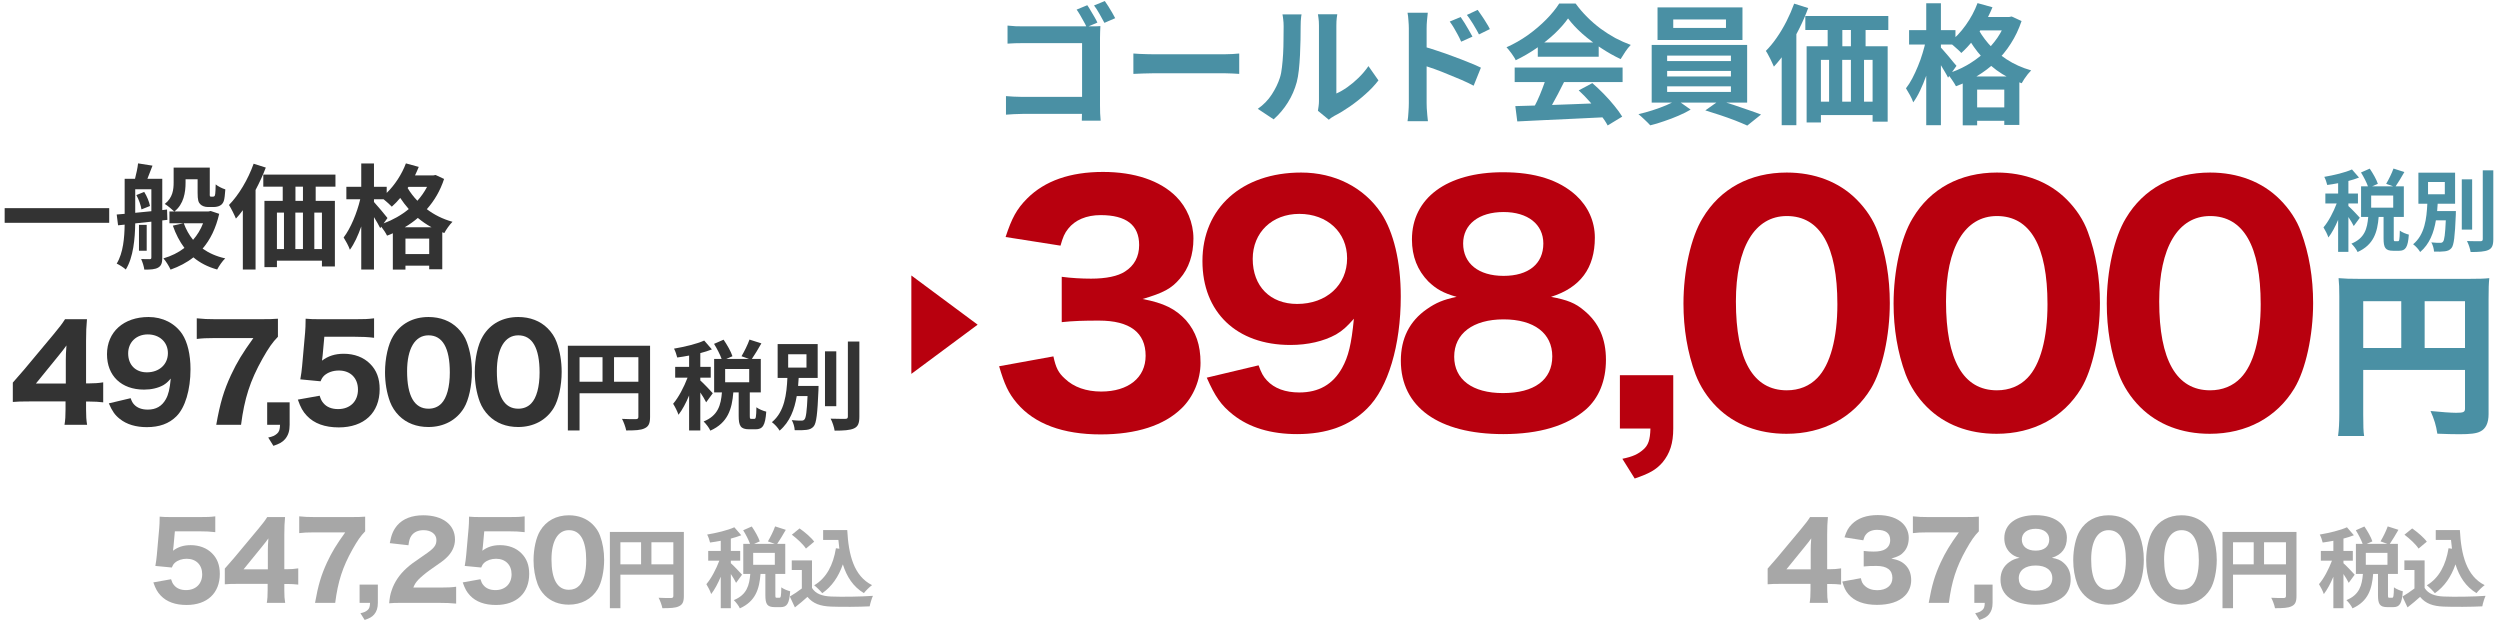 <svg width="308" height="77" viewBox="0 0 308 77" fill="none" xmlns="http://www.w3.org/2000/svg">
<path d="M243.456 2.096H247.68V3.744H243.456V2.096ZM241.808 9.424H248.784V15.392H246.928V11.04H243.584V15.44H241.808V9.424ZM242.512 13.232H247.952V14.88H242.512V13.232ZM243.632 0.384L245.472 0.896C245.173 1.621 244.821 2.331 244.416 3.024C244.011 3.717 243.568 4.363 243.088 4.96C242.619 5.557 242.133 6.08 241.632 6.528C241.536 6.411 241.397 6.272 241.216 6.112C241.035 5.941 240.848 5.776 240.656 5.616C240.475 5.456 240.309 5.328 240.16 5.232C240.896 4.667 241.568 3.957 242.176 3.104C242.795 2.24 243.28 1.333 243.632 0.384ZM247.184 2.096H247.52L247.84 2.032L249.056 2.592C248.715 3.605 248.272 4.533 247.728 5.376C247.195 6.219 246.576 6.971 245.872 7.632C245.168 8.293 244.4 8.875 243.568 9.376C242.747 9.877 241.883 10.293 240.976 10.624C240.859 10.4 240.693 10.133 240.48 9.824C240.277 9.515 240.08 9.264 239.888 9.072C240.72 8.827 241.515 8.491 242.272 8.064C243.04 7.627 243.744 7.125 244.384 6.56C245.035 5.984 245.6 5.349 246.08 4.656C246.56 3.952 246.928 3.205 247.184 2.416V2.096ZM243.536 3.216C243.867 3.92 244.341 4.635 244.96 5.36C245.579 6.075 246.331 6.725 247.216 7.312C248.112 7.899 249.12 8.352 250.24 8.672C250.123 8.789 249.984 8.944 249.824 9.136C249.675 9.328 249.531 9.525 249.392 9.728C249.264 9.931 249.157 10.107 249.072 10.256C247.92 9.851 246.885 9.312 245.968 8.64C245.061 7.957 244.283 7.205 243.632 6.384C242.992 5.563 242.48 4.752 242.096 3.952L243.536 3.216ZM235.2 3.712H240.912V5.488H235.2V3.712ZM237.312 0.4H239.12V15.424H237.312V0.4ZM237.28 4.944L238.384 5.312C238.256 5.952 238.101 6.619 237.92 7.312C237.749 7.995 237.547 8.667 237.312 9.328C237.077 9.979 236.827 10.587 236.56 11.152C236.293 11.717 236.011 12.203 235.712 12.608C235.627 12.352 235.493 12.059 235.312 11.728C235.131 11.397 234.965 11.115 234.816 10.88C235.093 10.528 235.355 10.117 235.6 9.648C235.845 9.179 236.075 8.683 236.288 8.16C236.512 7.627 236.704 7.088 236.864 6.544C237.035 5.989 237.173 5.456 237.28 4.944ZM239.056 5.808C239.152 5.893 239.291 6.043 239.472 6.256C239.664 6.469 239.867 6.704 240.08 6.96C240.293 7.216 240.485 7.451 240.656 7.664C240.837 7.877 240.965 8.027 241.04 8.112L240 9.568C239.904 9.365 239.776 9.131 239.616 8.864C239.467 8.597 239.301 8.32 239.12 8.032C238.949 7.744 238.779 7.472 238.608 7.216C238.448 6.96 238.309 6.752 238.192 6.592L239.056 5.808Z" fill="#4A90A4"/>
<path d="M222.416 1.968H232.64V3.696H222.416V1.968ZM222.576 5.696H232.56V14.992H230.704V7.376H224.336V15.088H222.576V5.696ZM225.168 2.192H226.976V6.944H225.168V2.192ZM228.032 2.176H229.84V6.928H228.032V2.176ZM223.376 12.528H232.064V14.176H223.376V12.528ZM225.344 6.928H226.96V13.808H225.344V6.928ZM228.032 6.912H229.648V13.792H228.032V6.912ZM221.04 0.448L222.768 0.992C222.448 1.867 222.064 2.747 221.616 3.632C221.168 4.517 220.682 5.355 220.16 6.144C219.637 6.923 219.098 7.611 218.544 8.208C218.48 8.059 218.389 7.861 218.272 7.616C218.165 7.371 218.042 7.125 217.904 6.88C217.776 6.624 217.658 6.421 217.552 6.272C218.021 5.803 218.469 5.259 218.896 4.64C219.333 4.011 219.733 3.339 220.096 2.624C220.458 1.909 220.773 1.184 221.04 0.448ZM219.504 4.912L221.296 3.104L221.312 3.136V15.424H219.504V4.912Z" fill="#4A90A4"/>
<path d="M206.144 2.4V3.44H212.64V2.4H206.144ZM204.208 0.912H214.672V4.928H204.208V0.912ZM205.392 8.736V9.424H213.248V8.736H205.392ZM205.392 10.64V11.328H213.248V10.64H205.392ZM205.392 6.848V7.52H213.248V6.848H205.392ZM203.488 5.536H215.248V12.64H203.488V5.536ZM206.592 12.304L208.288 13.504C207.861 13.76 207.36 14.011 206.784 14.256C206.219 14.501 205.632 14.725 205.024 14.928C204.427 15.141 203.856 15.312 203.312 15.44C203.131 15.237 202.896 15.003 202.608 14.736C202.331 14.469 202.08 14.245 201.856 14.064C202.421 13.936 203.003 13.776 203.6 13.584C204.197 13.392 204.763 13.184 205.296 12.96C205.829 12.736 206.261 12.517 206.592 12.304ZM210.096 13.6L211.792 12.4C212.357 12.539 212.955 12.715 213.584 12.928C214.213 13.131 214.821 13.339 215.408 13.552C216.005 13.755 216.523 13.941 216.96 14.112L215.264 15.472C214.848 15.28 214.341 15.067 213.744 14.832C213.157 14.608 212.544 14.389 211.904 14.176C211.275 13.963 210.672 13.771 210.096 13.6Z" fill="#4A90A4"/>
<path d="M186.688 13.072C187.637 13.04 188.736 13.008 189.984 12.976C191.243 12.933 192.56 12.885 193.936 12.832C195.323 12.779 196.688 12.725 198.032 12.672L197.968 14.432C196.667 14.507 195.344 14.571 194 14.624C192.667 14.688 191.397 14.747 190.192 14.8C188.987 14.864 187.899 14.917 186.928 14.96L186.688 13.072ZM186.608 8.32H199.904V10.112H186.608V8.32ZM189.456 5.232H196.96V6.992H189.456V5.232ZM190.512 9.488L192.704 10.08C192.459 10.581 192.197 11.093 191.92 11.616C191.653 12.128 191.387 12.619 191.12 13.088C190.864 13.557 190.619 13.973 190.384 14.336L188.704 13.776C188.917 13.381 189.141 12.939 189.376 12.448C189.611 11.947 189.824 11.44 190.016 10.928C190.219 10.405 190.384 9.925 190.512 9.488ZM194.496 11.136L196.176 10.24C196.656 10.656 197.131 11.104 197.6 11.584C198.069 12.064 198.501 12.549 198.896 13.04C199.291 13.52 199.611 13.963 199.856 14.368L198.064 15.456C197.851 15.051 197.547 14.592 197.152 14.08C196.768 13.579 196.341 13.067 195.872 12.544C195.413 12.021 194.955 11.552 194.496 11.136ZM193.184 2.272C192.757 2.88 192.208 3.504 191.536 4.144C190.864 4.773 190.117 5.371 189.296 5.936C188.475 6.501 187.621 6.997 186.736 7.424C186.672 7.264 186.571 7.088 186.432 6.896C186.304 6.693 186.165 6.501 186.016 6.32C185.877 6.128 185.739 5.963 185.6 5.824C186.517 5.419 187.397 4.917 188.24 4.32C189.083 3.712 189.835 3.072 190.496 2.4C191.168 1.717 191.701 1.061 192.096 0.432H194.112C194.539 1.019 195.013 1.573 195.536 2.096C196.059 2.619 196.613 3.099 197.2 3.536C197.787 3.963 198.389 4.347 199.008 4.688C199.637 5.019 200.272 5.301 200.912 5.536C200.677 5.771 200.453 6.048 200.24 6.368C200.027 6.688 199.835 6.992 199.664 7.28C198.864 6.907 198.053 6.448 197.232 5.904C196.411 5.36 195.643 4.773 194.928 4.144C194.224 3.515 193.643 2.891 193.184 2.272Z" fill="#4A90A4"/>
<path d="M179.952 2.096C180.102 2.309 180.267 2.56 180.448 2.848C180.63 3.136 180.8 3.424 180.96 3.712C181.131 4 181.28 4.267 181.408 4.512L180.016 5.136C179.867 4.795 179.718 4.491 179.568 4.224C179.43 3.957 179.286 3.701 179.136 3.456C178.987 3.2 178.811 2.933 178.608 2.656L179.952 2.096ZM182.048 1.216C182.208 1.429 182.379 1.675 182.56 1.952C182.752 2.229 182.934 2.512 183.104 2.8C183.286 3.077 183.435 3.339 183.552 3.584L182.208 4.24C182.038 3.899 181.872 3.6 181.712 3.344C181.563 3.077 181.408 2.827 181.248 2.592C181.099 2.347 180.923 2.096 180.72 1.84L182.048 1.216ZM173.568 12.704C173.568 12.491 173.568 12.155 173.568 11.696C173.568 11.227 173.568 10.688 173.568 10.08C173.568 9.461 173.568 8.821 173.568 8.16C173.568 7.488 173.568 6.843 173.568 6.224C173.568 5.595 173.568 5.04 173.568 4.56C173.568 4.08 173.568 3.728 173.568 3.504C173.568 3.216 173.552 2.891 173.52 2.528C173.499 2.165 173.462 1.845 173.408 1.568H175.904C175.872 1.845 175.84 2.155 175.808 2.496C175.776 2.837 175.76 3.173 175.76 3.504C175.76 3.792 175.76 4.192 175.76 4.704C175.76 5.216 175.76 5.787 175.76 6.416C175.76 7.035 175.76 7.669 175.76 8.32C175.76 8.971 175.76 9.595 175.76 10.192C175.76 10.779 175.76 11.296 175.76 11.744C175.76 12.181 175.76 12.501 175.76 12.704C175.76 12.843 175.766 13.051 175.776 13.328C175.798 13.595 175.819 13.872 175.84 14.16C175.872 14.448 175.899 14.704 175.92 14.928H173.408C173.462 14.619 173.499 14.251 173.52 13.824C173.552 13.387 173.568 13.013 173.568 12.704ZM175.296 5.712C175.83 5.851 176.422 6.032 177.072 6.256C177.734 6.469 178.4 6.704 179.072 6.96C179.744 7.205 180.379 7.451 180.976 7.696C181.574 7.931 182.064 8.144 182.448 8.336L181.552 10.56C181.094 10.315 180.592 10.075 180.048 9.84C179.504 9.605 178.95 9.376 178.384 9.152C177.83 8.917 177.286 8.704 176.752 8.512C176.219 8.32 175.734 8.155 175.296 8.016V5.712Z" fill="#4A90A4"/>
<path d="M162.368 13.648C162.4 13.488 162.427 13.307 162.448 13.104C162.48 12.891 162.496 12.677 162.496 12.464C162.496 12.347 162.496 12.112 162.496 11.76C162.496 11.408 162.496 10.981 162.496 10.48C162.496 9.979 162.496 9.44 162.496 8.864C162.496 8.277 162.496 7.685 162.496 7.088C162.496 6.491 162.496 5.931 162.496 5.408C162.496 4.875 162.496 4.411 162.496 4.016C162.496 3.611 162.496 3.317 162.496 3.136C162.496 2.773 162.475 2.459 162.432 2.192C162.4 1.925 162.379 1.781 162.368 1.76H164.752C164.741 1.781 164.72 1.931 164.688 2.208C164.656 2.475 164.64 2.789 164.64 3.152C164.64 3.333 164.64 3.605 164.64 3.968C164.64 4.32 164.64 4.731 164.64 5.2C164.64 5.659 164.64 6.149 164.64 6.672C164.64 7.195 164.64 7.712 164.64 8.224C164.64 8.725 164.64 9.205 164.64 9.664C164.64 10.112 164.64 10.496 164.64 10.816C164.64 11.136 164.64 11.371 164.64 11.52C165.077 11.328 165.531 11.067 166 10.736C166.469 10.405 166.928 10.021 167.376 9.584C167.835 9.136 168.24 8.656 168.592 8.144L169.824 9.904C169.387 10.48 168.853 11.045 168.224 11.6C167.605 12.155 166.965 12.661 166.304 13.12C165.643 13.579 165.008 13.963 164.4 14.272C164.229 14.368 164.091 14.453 163.984 14.528C163.877 14.613 163.787 14.688 163.712 14.752L162.368 13.648ZM154.96 13.408C155.664 12.917 156.24 12.325 156.688 11.632C157.136 10.939 157.467 10.256 157.68 9.584C157.797 9.232 157.883 8.8 157.936 8.288C158 7.765 158.048 7.211 158.08 6.624C158.112 6.027 158.128 5.44 158.128 4.864C158.139 4.277 158.144 3.739 158.144 3.248C158.144 2.928 158.128 2.656 158.096 2.432C158.075 2.197 158.043 1.979 158 1.776H160.352C160.341 1.797 160.325 1.888 160.304 2.048C160.293 2.197 160.277 2.379 160.256 2.592C160.245 2.795 160.24 3.008 160.24 3.232C160.24 3.701 160.235 4.251 160.224 4.88C160.213 5.499 160.192 6.133 160.16 6.784C160.128 7.435 160.08 8.053 160.016 8.64C159.952 9.216 159.867 9.707 159.76 10.112C159.515 11.019 159.147 11.861 158.656 12.64C158.176 13.408 157.595 14.096 156.912 14.704L154.96 13.408Z" fill="#4A90A4"/>
<path d="M139.632 6.592C139.824 6.603 140.069 6.619 140.368 6.64C140.667 6.651 140.976 6.661 141.296 6.672C141.627 6.683 141.931 6.688 142.208 6.688C142.475 6.688 142.805 6.688 143.2 6.688C143.595 6.688 144.021 6.688 144.48 6.688C144.949 6.688 145.429 6.688 145.92 6.688C146.421 6.688 146.917 6.688 147.408 6.688C147.899 6.688 148.363 6.688 148.8 6.688C149.237 6.688 149.627 6.688 149.968 6.688C150.32 6.688 150.597 6.688 150.8 6.688C151.173 6.688 151.525 6.677 151.856 6.656C152.187 6.624 152.459 6.603 152.672 6.592V9.104C152.491 9.093 152.219 9.077 151.856 9.056C151.493 9.035 151.141 9.024 150.8 9.024C150.597 9.024 150.32 9.024 149.968 9.024C149.616 9.024 149.221 9.024 148.784 9.024C148.347 9.024 147.883 9.024 147.392 9.024C146.912 9.024 146.421 9.024 145.92 9.024C145.419 9.024 144.933 9.024 144.464 9.024C144.005 9.024 143.579 9.024 143.184 9.024C142.8 9.024 142.475 9.024 142.208 9.024C141.749 9.024 141.28 9.035 140.8 9.056C140.32 9.067 139.931 9.083 139.632 9.104V6.592Z" fill="#4A90A4"/>
<path d="M133.952 0.64C134.091 0.832 134.235 1.061 134.384 1.328C134.544 1.584 134.699 1.845 134.848 2.112C134.997 2.368 135.115 2.592 135.2 2.784L133.872 3.344C133.776 3.12 133.653 2.88 133.504 2.624C133.365 2.357 133.221 2.101 133.072 1.856C132.923 1.6 132.779 1.376 132.64 1.184L133.952 0.64ZM136.112 0.128C136.251 0.32 136.4 0.544 136.56 0.8C136.72 1.056 136.875 1.312 137.024 1.568C137.173 1.824 137.296 2.048 137.392 2.24L136.064 2.816C135.893 2.485 135.691 2.117 135.456 1.712C135.232 1.307 135.008 0.96 134.784 0.672L136.112 0.128ZM124.128 3.152C124.427 3.184 124.763 3.211 125.136 3.232C125.509 3.243 125.835 3.248 126.112 3.248H134.16C134.405 3.248 134.667 3.248 134.944 3.248C135.232 3.237 135.44 3.227 135.568 3.216C135.557 3.397 135.547 3.632 135.536 3.92C135.525 4.197 135.52 4.453 135.52 4.688V12.976C135.52 13.253 135.525 13.579 135.536 13.952C135.557 14.325 135.579 14.629 135.6 14.864H133.28C133.291 14.629 133.296 14.368 133.296 14.08C133.307 13.803 133.312 13.52 133.312 13.232V5.312H126.112C125.771 5.312 125.408 5.317 125.024 5.328C124.651 5.339 124.352 5.355 124.128 5.376V3.152ZM123.936 11.84C124.203 11.861 124.512 11.883 124.864 11.904C125.216 11.925 125.568 11.936 125.92 11.936H134.576V14.032H125.984C125.675 14.032 125.317 14.043 124.912 14.064C124.517 14.085 124.192 14.107 123.936 14.128V11.84Z" fill="#4A90A4"/>
<path d="M49.868 27.996H53.158C52.542 27.66 51.982 27.268 51.478 26.848C50.974 27.282 50.442 27.66 49.868 27.996ZM49.952 31.3H52.878V29.396H49.952V31.3ZM47.74 26.862L47.264 27.52C48.384 27.1 49.448 26.512 50.358 25.756C49.966 25.308 49.616 24.846 49.308 24.384C48.972 24.79 48.622 25.154 48.272 25.462C48.062 25.238 47.628 24.846 47.264 24.552H46.074V24.888C46.452 25.294 47.502 26.54 47.74 26.862ZM52.612 23.026H50.316L50.218 23.166C50.54 23.698 50.932 24.23 51.422 24.734C51.884 24.216 52.29 23.642 52.612 23.026ZM53.662 21.556L54.712 22.046C54.236 23.502 53.508 24.734 52.584 25.77C53.466 26.442 54.53 26.988 55.748 27.324C55.412 27.646 54.95 28.304 54.74 28.71L54.488 28.612V33.176H52.878V32.728H49.952V33.218H48.398V28.738C48.16 28.85 47.922 28.948 47.684 29.032C47.53 28.71 47.236 28.262 46.97 27.926L46.844 28.108C46.676 27.758 46.382 27.24 46.074 26.75V33.204H44.506V27.898C44.114 29.018 43.638 30.054 43.106 30.768C42.952 30.306 42.588 29.662 42.336 29.256C43.19 28.15 43.988 26.218 44.38 24.552H42.672V23.012H44.506V20.142H46.074V23.012H47.642V23.768C48.636 22.802 49.504 21.472 50.008 20.128L51.59 20.562C51.45 20.912 51.296 21.262 51.128 21.612H53.382L53.662 21.556Z" fill="#333333"/>
<path d="M31.248 20.17L32.746 20.646C32.396 21.57 31.962 22.508 31.486 23.404V33.204H29.918V25.896C29.638 26.274 29.358 26.624 29.064 26.932C28.91 26.54 28.476 25.658 28.21 25.252C29.414 24.034 30.562 22.102 31.248 20.17ZM37.324 24.748V22.998H36.4V24.748H37.324ZM39.662 30.684V26.19H38.724V30.684H39.662ZM34.118 26.19V30.684H34.986V26.19H34.118ZM37.324 26.19H36.386V30.684H37.324V26.19ZM41.328 22.998H38.892V24.748H41.258V32.826H39.662V32.112H34.118V32.91H32.578V24.748H34.832V22.998H32.438V21.514H41.328V22.998Z" fill="#333333"/>
<path d="M16.8 24.034L17.766 23.642C18.102 24.174 18.396 24.888 18.48 25.378L17.43 25.798C17.36 25.322 17.108 24.58 16.8 24.034ZM16.66 23.32V26.218C17.29 26.162 17.962 26.092 18.648 26.022V23.32H16.66ZM20.622 27.086L19.992 27.156V31.734C19.992 32.364 19.894 32.728 19.488 32.966C19.096 33.19 18.578 33.218 17.78 33.218C17.738 32.854 17.556 32.266 17.388 31.916C17.836 31.93 18.298 31.93 18.438 31.93C18.606 31.93 18.648 31.874 18.648 31.706V27.31L16.66 27.52C16.632 29.368 16.436 31.706 15.498 33.204C15.26 32.98 14.7 32.616 14.378 32.476C15.19 31.146 15.33 29.27 15.358 27.674L14.546 27.758L14.378 26.428L15.358 26.344V22.032H16.632C16.786 21.43 16.954 20.688 17.01 20.128L18.788 20.408C18.578 20.982 18.354 21.556 18.158 22.032H19.992V25.882L20.58 25.812L20.622 27.086ZM18.074 27.702V30.894H17.122V27.702H18.074ZM25.018 27.506H22.638C22.918 28.262 23.296 28.948 23.786 29.55C24.304 28.962 24.724 28.276 25.018 27.506ZM25.956 25.994L27.006 26.344C26.6 28.122 25.9 29.536 24.962 30.628C25.732 31.174 26.656 31.594 27.748 31.832C27.398 32.154 26.978 32.784 26.754 33.204C25.592 32.882 24.626 32.378 23.828 31.706C23.016 32.35 22.064 32.84 21.014 33.218C20.832 32.812 20.44 32.168 20.132 31.832C21.098 31.552 21.98 31.118 22.722 30.544C22.134 29.76 21.658 28.85 21.294 27.8L22.582 27.506H20.874V26.05H21.462C21.21 25.798 20.608 25.308 20.3 25.126C21.294 24.356 21.392 23.334 21.392 22.48V20.646H25.844V23.74C25.844 23.978 25.83 24.118 25.858 24.16C25.886 24.216 25.942 24.23 25.998 24.23H26.222C26.292 24.23 26.362 24.216 26.404 24.174C26.46 24.146 26.488 24.062 26.516 23.88C26.544 23.684 26.558 23.25 26.572 22.718C26.838 22.942 27.356 23.208 27.762 23.334C27.72 23.908 27.664 24.524 27.566 24.776C27.468 25.042 27.3 25.238 27.09 25.336C26.894 25.448 26.586 25.504 26.334 25.504H25.606C25.27 25.504 24.892 25.392 24.668 25.154C24.444 24.93 24.346 24.622 24.346 23.754V22.088H22.862V22.508C22.862 23.698 22.638 25.154 21.49 26.05H25.69L25.956 25.994Z" fill="#333333"/>
<path d="M0.574 25.644H13.454V27.45H0.574V25.644Z" fill="#333333"/>
<path d="M291.149 45.576V51.076C291.149 52.44 291.171 53.188 291.259 53.716H288.047C288.157 52.902 288.201 52.154 288.201 50.966V36.468C288.201 35.5 288.179 34.906 288.113 34.268C288.883 34.334 289.499 34.356 290.753 34.356H304.107C305.449 34.356 306.087 34.334 306.681 34.268C306.615 34.928 306.593 35.522 306.593 36.842V51.01C306.593 52.132 306.241 52.836 305.559 53.166C305.097 53.408 304.327 53.496 303.007 53.496C302.281 53.496 301.269 53.474 300.279 53.43C300.125 52.396 299.905 51.692 299.443 50.636C300.741 50.768 302.017 50.856 302.589 50.856C303.513 50.856 303.689 50.768 303.689 50.328V45.576H291.149ZM295.835 42.87V37.106H291.149V42.87H295.835ZM298.717 42.87H303.689V37.106H298.717V42.87Z" fill="#4A90A4"/>
<path d="M272.247 53.444C268.789 53.444 265.825 52.304 263.659 50.138C262.481 48.96 261.607 47.592 261.037 46.11C260.049 43.45 259.555 40.486 259.555 37.408C259.555 33.38 260.467 29.238 261.911 26.882C264.077 23.234 267.763 21.258 272.285 21.258C275.705 21.258 278.707 22.398 280.873 24.564C282.051 25.742 282.963 27.11 283.495 28.592C284.483 31.252 284.977 34.216 284.977 37.332C284.977 41.322 284.065 45.54 282.659 47.858C280.493 51.43 276.769 53.444 272.247 53.444ZM272.285 26.616C268.333 26.616 266.015 30.492 266.015 37.142C266.015 44.362 268.143 48.086 272.285 48.086C273.805 48.086 275.097 47.554 276.047 46.566C277.643 44.932 278.517 41.664 278.517 37.484C278.517 30.302 276.389 26.616 272.285 26.616Z" fill="#B8000E"/>
<path d="M245.981 53.444C242.523 53.444 239.559 52.304 237.393 50.138C236.215 48.96 235.341 47.592 234.771 46.11C233.783 43.45 233.289 40.486 233.289 37.408C233.289 33.38 234.201 29.238 235.645 26.882C237.811 23.234 241.497 21.258 246.019 21.258C249.439 21.258 252.441 22.398 254.607 24.564C255.785 25.742 256.697 27.11 257.229 28.592C258.217 31.252 258.711 34.216 258.711 37.332C258.711 41.322 257.799 45.54 256.393 47.858C254.227 51.43 250.503 53.444 245.981 53.444ZM246.019 26.616C242.067 26.616 239.749 30.492 239.749 37.142C239.749 44.362 241.877 48.086 246.019 48.086C247.539 48.086 248.831 47.554 249.781 46.566C251.377 44.932 252.251 41.664 252.251 37.484C252.251 30.302 250.123 26.616 246.019 26.616Z" fill="#B8000E"/>
<path d="M220.095 53.444C216.637 53.444 213.673 52.304 211.507 50.138C210.329 48.96 209.455 47.592 208.885 46.11C207.897 43.45 207.403 40.486 207.403 37.408C207.403 33.38 208.315 29.238 209.759 26.882C211.925 23.234 215.611 21.258 220.133 21.258C223.553 21.258 226.555 22.398 228.721 24.564C229.899 25.742 230.811 27.11 231.343 28.592C232.331 31.252 232.825 34.216 232.825 37.332C232.825 41.322 231.913 45.54 230.507 47.858C228.341 51.43 224.617 53.444 220.095 53.444ZM220.133 26.616C216.181 26.616 213.863 30.492 213.863 37.142C213.863 44.362 215.991 48.086 220.133 48.086C221.653 48.086 222.945 47.554 223.895 46.566C225.491 44.932 226.365 41.664 226.365 37.484C226.365 30.302 224.237 26.616 220.133 26.616Z" fill="#B8000E"/>
<path d="M206.145 46.224V52.798C206.145 54.622 205.727 55.876 204.815 56.978C204.017 57.89 203.181 58.346 201.395 58.954L199.875 56.522C201.167 56.256 201.813 55.952 202.459 55.382C203.067 54.85 203.295 54.204 203.333 52.798H199.571V46.224H206.145Z" fill="#B8000E"/>
<path d="M191.089 36.572C193.103 36.952 194.091 37.332 195.193 38.282C196.979 39.764 197.853 41.74 197.853 44.324C197.853 46.908 196.979 49.036 195.383 50.442C193.065 52.456 189.645 53.482 185.199 53.482C177.219 53.482 172.583 50.138 172.583 44.438C172.583 41.702 173.647 39.574 175.775 38.092C176.915 37.294 177.827 36.914 179.461 36.572C177.827 36.116 176.953 35.622 175.965 34.672C174.635 33.304 173.951 31.594 173.951 29.504C173.951 24.412 178.245 21.22 185.161 21.22C189.113 21.22 192.077 22.17 194.167 24.07C195.649 25.438 196.485 27.262 196.485 29.276C196.485 33.038 194.699 35.432 191.089 36.572ZM185.237 26.122C182.197 26.122 180.259 27.642 180.259 29.998C180.259 32.468 182.159 33.988 185.237 33.988C188.315 33.988 190.139 32.506 190.139 29.998C190.139 27.642 188.239 26.122 185.237 26.122ZM185.237 39.346C181.475 39.346 179.157 41.094 179.157 43.944C179.157 46.756 181.399 48.428 185.161 48.428C189.037 48.428 191.241 46.794 191.241 43.906C191.241 41.056 188.999 39.346 185.237 39.346Z" fill="#B8000E"/>
<path d="M148.673 46.528L155.057 45.008C155.399 45.958 155.627 46.376 156.083 46.87C156.995 47.858 158.363 48.352 160.073 48.352C162.467 48.352 164.215 47.364 165.355 45.312C166.115 43.944 166.495 42.424 166.799 39.27C165.925 40.258 165.431 40.714 164.595 41.208C163.075 42.044 161.137 42.5 158.971 42.5C152.359 42.5 148.141 38.472 148.141 32.164C148.141 25.628 153.005 21.258 160.301 21.258C164.443 21.258 168.015 23.082 170.143 26.236C171.701 28.592 172.575 32.24 172.575 36.534C172.575 42.538 171.017 47.782 168.433 50.328C166.305 52.456 163.455 53.482 159.807 53.482C156.577 53.482 153.917 52.684 151.903 51.088C150.421 49.91 149.699 48.846 148.673 46.528ZM159.807 37.446C163.417 37.446 165.963 35.128 165.963 31.822C165.963 28.63 163.531 26.35 160.073 26.35C156.729 26.35 154.335 28.63 154.335 31.898C154.335 35.28 156.501 37.446 159.807 37.446Z" fill="#B8000E"/>
<path d="M123.091 45.122L129.779 43.906C130.083 45.312 130.387 45.92 131.185 46.642C132.287 47.706 133.845 48.238 135.669 48.238C139.013 48.238 141.141 46.528 141.141 43.83C141.141 40.98 139.203 39.498 135.403 39.498C133.503 39.498 132.211 39.536 130.805 39.688V34.102C131.945 34.254 133.237 34.33 134.415 34.33C136.277 34.33 137.721 34.026 138.595 33.456C139.735 32.734 140.343 31.632 140.343 30.188C140.343 27.718 138.747 26.502 135.593 26.502C133.845 26.502 132.439 27.11 131.603 28.174C131.147 28.744 130.957 29.2 130.653 30.264L123.889 29.2C124.649 26.882 125.257 25.742 126.549 24.45C128.715 22.284 131.831 21.182 135.897 21.182C139.773 21.182 142.927 22.246 144.903 24.222C146.233 25.552 147.031 27.452 147.031 29.39C147.031 31.366 146.461 33.076 145.359 34.33C144.333 35.546 143.345 36.078 140.761 36.838C143.383 37.332 144.827 38.054 146.119 39.46C147.335 40.866 147.905 42.5 147.905 44.704C147.905 46.794 147.031 48.884 145.587 50.29C143.421 52.418 140.001 53.52 135.593 53.52C130.957 53.52 127.461 52.228 125.295 49.682C124.231 48.428 123.737 47.326 123.091 45.122Z" fill="#B8000E"/>
<path d="M299.134 22.426V23.933H301.202V22.426H299.134ZM300.256 26.001H302.566C302.566 26.001 302.555 26.32 302.555 26.474C302.445 29.125 302.324 30.181 302.027 30.555C301.807 30.819 301.554 30.918 301.202 30.962C300.905 31.006 300.399 31.017 299.871 30.995C299.86 30.654 299.728 30.181 299.541 29.862C299.981 29.917 300.421 29.917 300.619 29.917C300.784 29.917 300.883 29.895 300.982 29.774C301.147 29.587 301.246 28.883 301.323 27.145H300.102C299.849 28.652 299.332 30.06 298.166 31.05C297.979 30.72 297.605 30.313 297.297 30.093C298.738 28.905 298.958 26.925 299.046 25.099H297.946V21.271H302.467V25.099H300.322C300.3 25.396 300.278 25.704 300.256 26.001ZM304.568 22.096V28.289H303.292V22.096H304.568ZM305.877 20.985H307.175V29.455C307.175 30.225 307.021 30.588 306.57 30.797C306.119 31.006 305.382 31.05 304.381 31.05C304.326 30.665 304.128 30.06 303.93 29.697C304.645 29.719 305.349 29.719 305.58 29.719C305.789 29.719 305.877 29.653 305.877 29.455V20.985Z" fill="#4A90A4"/>
<path d="M290.73 26.826L289.982 27.849C289.85 27.563 289.586 27.134 289.322 26.738V31.028H288.057V27.079C287.705 27.926 287.287 28.707 286.858 29.257C286.737 28.883 286.462 28.344 286.253 28.014C286.869 27.299 287.474 26.133 287.881 25.066H286.484V23.845H288.057V22.569C287.595 22.657 287.144 22.734 286.715 22.789C286.649 22.492 286.495 22.052 286.352 21.788C287.562 21.579 288.915 21.26 289.762 20.875L290.631 21.876C290.235 22.03 289.795 22.173 289.322 22.294V23.845H290.499V25.066H289.322V25.385C289.619 25.627 290.521 26.584 290.73 26.826ZM294.844 25.583V24.087H292.127V25.583H294.844ZM295.075 29.719H295.427C295.592 29.719 295.636 29.554 295.658 28.41C295.9 28.608 296.439 28.828 296.769 28.905C296.659 30.478 296.362 30.896 295.57 30.896H294.844C293.865 30.896 293.656 30.511 293.656 29.367V26.727H293.051C292.897 28.619 292.435 30.159 290.455 31.05C290.323 30.731 289.96 30.269 289.696 30.016C291.335 29.345 291.643 28.168 291.764 26.727H290.884V22.954H291.731C291.555 22.459 291.203 21.777 290.873 21.249L291.951 20.776C292.347 21.359 292.787 22.118 292.952 22.646L292.248 22.954H294.833L293.975 22.646C294.283 22.129 294.679 21.337 294.877 20.765L296.219 21.194C295.856 21.832 295.46 22.492 295.141 22.954H296.153V26.727H294.91V29.356C294.91 29.686 294.932 29.719 295.075 29.719Z" fill="#4A90A4"/>
<path d="M97.102 43.648V45.292H99.358V43.648H97.102ZM98.326 47.548H100.846C100.846 47.548 100.834 47.896 100.834 48.064C100.714 50.956 100.582 52.108 100.258 52.516C100.018 52.804 99.742 52.912 99.358 52.96C99.034 53.008 98.482 53.02 97.906 52.996C97.894 52.624 97.75 52.108 97.546 51.76C98.026 51.82 98.506 51.82 98.722 51.82C98.902 51.82 99.01 51.796 99.118 51.664C99.298 51.46 99.406 50.692 99.49 48.796H98.158C97.882 50.44 97.318 51.976 96.046 53.056C95.842 52.696 95.434 52.252 95.098 52.012C96.67 50.716 96.91 48.556 97.006 46.564H95.806V42.388H100.738V46.564H98.398C98.374 46.888 98.35 47.224 98.326 47.548ZM103.03 43.288V50.044H101.638V43.288H103.03ZM104.458 42.076H105.874V51.316C105.874 52.156 105.706 52.552 105.214 52.78C104.722 53.008 103.918 53.056 102.826 53.056C102.766 52.636 102.55 51.976 102.334 51.58C103.114 51.604 103.882 51.604 104.134 51.604C104.362 51.604 104.458 51.532 104.458 51.316V42.076Z" fill="#333333"/>
<path d="M87.814 48.448L86.998 49.564C86.854 49.252 86.566 48.784 86.278 48.352V53.032H84.898V48.724C84.514 49.648 84.058 50.5 83.59 51.1C83.458 50.692 83.158 50.104 82.93 49.744C83.602 48.964 84.262 47.692 84.706 46.528H83.182V45.196H84.898V43.804C84.394 43.9 83.902 43.984 83.434 44.044C83.362 43.72 83.194 43.24 83.038 42.952C84.358 42.724 85.834 42.376 86.758 41.956L87.706 43.048C87.274 43.216 86.794 43.372 86.278 43.504V45.196H87.562V46.528H86.278V46.876C86.602 47.14 87.586 48.184 87.814 48.448ZM92.302 47.092V45.46H89.338V47.092H92.302ZM92.554 51.604H92.938C93.118 51.604 93.166 51.424 93.19 50.176C93.454 50.392 94.042 50.632 94.402 50.716C94.282 52.432 93.958 52.888 93.094 52.888H92.302C91.234 52.888 91.006 52.468 91.006 51.22V48.34H90.346C90.178 50.404 89.674 52.084 87.514 53.056C87.37 52.708 86.974 52.204 86.686 51.928C88.474 51.196 88.81 49.912 88.942 48.34H87.982V44.224H88.906C88.714 43.684 88.33 42.94 87.97 42.364L89.146 41.848C89.578 42.484 90.058 43.312 90.238 43.888L89.47 44.224H92.29L91.354 43.888C91.69 43.324 92.122 42.46 92.338 41.836L93.802 42.304C93.406 43 92.974 43.72 92.626 44.224H93.73V48.34H92.374V51.208C92.374 51.568 92.398 51.604 92.554 51.604Z" fill="#333333"/>
<path d="M75.648 47.032H78.648V44.008H75.648V47.032ZM71.4 44.008V47.032H74.232V44.008H71.4ZM80.088 42.592V51.364C80.088 52.144 79.921 52.54 79.416 52.768C78.936 53.008 78.216 53.032 77.148 53.032C77.076 52.636 76.836 51.976 76.632 51.604C77.316 51.652 78.096 51.64 78.336 51.64C78.564 51.628 78.648 51.556 78.648 51.352V48.448H71.4V53.032H69.96V42.592H80.088Z" fill="#333333"/>
<path d="M63.837 52.608C62.381 52.608 61.133 52.128 60.221 51.216C59.725 50.72 59.357 50.144 59.117 49.52C58.701 48.4 58.493 47.152 58.493 45.856C58.493 44.16 58.877 42.416 59.485 41.424C60.397 39.888 61.949 39.056 63.853 39.056C65.293 39.056 66.557 39.536 67.469 40.448C67.965 40.944 68.349 41.52 68.573 42.144C68.989 43.264 69.197 44.512 69.197 45.824C69.197 47.504 68.813 49.28 68.221 50.256C67.309 51.76 65.741 52.608 63.837 52.608ZM63.853 41.312C62.189 41.312 61.213 42.944 61.213 45.744C61.213 48.784 62.109 50.352 63.853 50.352C64.493 50.352 65.037 50.128 65.437 49.712C66.109 49.024 66.477 47.648 66.477 45.888C66.477 42.864 65.581 41.312 63.853 41.312Z" fill="#333333"/>
<path d="M52.778 52.608C51.322 52.608 50.074 52.128 49.162 51.216C48.666 50.72 48.298 50.144 48.058 49.52C47.642 48.4 47.434 47.152 47.434 45.856C47.434 44.16 47.818 42.416 48.426 41.424C49.338 39.888 50.89 39.056 52.794 39.056C54.234 39.056 55.498 39.536 56.41 40.448C56.906 40.944 57.29 41.52 57.514 42.144C57.93 43.264 58.138 44.512 58.138 45.824C58.138 47.504 57.754 49.28 57.162 50.256C56.25 51.76 54.682 52.608 52.778 52.608ZM52.794 41.312C51.13 41.312 50.154 42.944 50.154 45.744C50.154 48.784 51.05 50.352 52.794 50.352C53.434 50.352 53.978 50.128 54.378 49.712C55.05 49.024 55.418 47.648 55.418 45.888C55.418 42.864 54.522 41.312 52.794 41.312Z" fill="#333333"/>
<path d="M39.958 41.488L39.75 43.776C39.734 43.904 39.686 44.256 39.67 44.432C40.438 43.856 41.27 43.584 42.358 43.584C43.654 43.584 44.806 44.016 45.606 44.832C46.39 45.616 46.774 46.624 46.774 47.936C46.774 50.864 44.854 52.656 41.734 52.656C40.022 52.656 38.71 52.176 37.814 51.232C37.302 50.688 37.046 50.224 36.694 49.232L39.382 48.752C39.526 49.2 39.622 49.408 39.83 49.648C40.23 50.144 40.854 50.4 41.654 50.4C43.126 50.4 44.102 49.456 44.102 48C44.102 46.576 43.174 45.648 41.75 45.648C41.03 45.648 40.39 45.872 39.942 46.272C39.734 46.48 39.638 46.624 39.494 46.976L36.998 46.736C37.126 46 37.158 45.744 37.222 45.088L37.59 40.96C37.638 40.352 37.638 40.24 37.654 39.264C38.23 39.312 38.582 39.328 39.462 39.328H43.654C44.918 39.328 45.334 39.312 46.086 39.216V41.616C45.334 41.52 44.63 41.488 43.686 41.488H39.958Z" fill="#333333"/>
<path d="M35.684 49.568V52.336C35.684 53.104 35.508 53.632 35.124 54.096C34.788 54.48 34.437 54.672 33.684 54.928L33.044 53.904C33.589 53.792 33.861 53.664 34.133 53.424C34.389 53.2 34.484 52.928 34.501 52.336H32.916V49.568H35.684Z" fill="#333333"/>
<path d="M34.241 39.264V41.488C33.553 42.192 33.089 42.864 32.321 44.224C30.817 46.912 30.113 49.088 29.697 52.336H26.641C27.121 49.616 27.585 48.096 28.465 46.192C29.201 44.624 29.857 43.536 31.217 41.648H26.481C25.457 41.648 24.897 41.68 24.241 41.76V39.216C24.993 39.296 25.601 39.328 26.625 39.328H31.873C33.201 39.328 33.649 39.312 34.241 39.264Z" fill="#333333"/>
<path d="M13.406 49.696L16.094 49.056C16.238 49.456 16.334 49.632 16.526 49.84C16.91 50.256 17.486 50.464 18.206 50.464C19.214 50.464 19.95 50.048 20.43 49.184C20.75 48.608 20.91 47.968 21.038 46.64C20.67 47.056 20.462 47.248 20.11 47.456C19.47 47.808 18.654 48 17.742 48C14.958 48 13.182 46.304 13.182 43.648C13.182 40.896 15.23 39.056 18.302 39.056C20.046 39.056 21.55 39.824 22.446 41.152C23.102 42.144 23.47 43.68 23.47 45.488C23.47 48.016 22.814 50.224 21.726 51.296C20.83 52.192 19.63 52.624 18.094 52.624C16.734 52.624 15.614 52.288 14.766 51.616C14.142 51.12 13.838 50.672 13.406 49.696ZM18.094 45.872C19.614 45.872 20.686 44.896 20.686 43.504C20.686 42.16 19.662 41.2 18.206 41.2C16.798 41.2 15.79 42.16 15.79 43.536C15.79 44.96 16.702 45.872 18.094 45.872Z" fill="#333333"/>
<path d="M1.579 49.52V47.136C2.219 46.416 2.683 45.872 2.987 45.52L6.619 41.168C7.355 40.272 7.627 39.936 8.011 39.328H10.715C10.635 40.256 10.603 40.848 10.603 42.016V47.232H11.051C11.627 47.232 12.123 47.2 12.715 47.104V49.568C12.187 49.504 11.659 49.472 11.051 49.472H10.603V50.448C10.603 51.296 10.635 51.744 10.731 52.336H7.947C8.043 51.76 8.075 51.248 8.075 50.416V49.456H3.611C2.651 49.456 2.107 49.472 1.579 49.52ZM8.107 47.248V44.304C8.107 43.824 8.123 43.44 8.187 42.56C7.947 42.912 7.627 43.312 7.211 43.824L4.427 47.248H8.107Z" fill="#333333"/>
<path d="M102.987 67.542L103.408 67.606C103.365 67.25 103.322 66.883 103.289 66.516H101.41V65.306H104.38C104.542 68.362 105.19 70.965 107.437 72.088C107.134 72.304 106.67 72.758 106.432 73.071C105.104 72.283 104.315 71.041 103.84 69.529C103.3 71.073 102.479 72.261 101.302 73.082C101.108 72.834 100.611 72.337 100.309 72.11C101.821 71.214 102.652 69.604 102.987 67.542ZM100.309 66.732L99.293 67.585C98.959 67.066 98.192 66.354 97.555 65.878L98.505 65.101C99.153 65.554 99.941 66.224 100.309 66.732ZM100.039 69.043V72.434C100.481 73.158 101.291 73.449 102.415 73.492C103.678 73.546 106.108 73.514 107.545 73.406C107.404 73.708 107.21 74.335 107.145 74.702C105.849 74.767 103.678 74.788 102.393 74.734C101.065 74.68 100.179 74.378 99.477 73.536C99.002 73.957 98.527 74.378 97.933 74.832L97.306 73.492C97.771 73.222 98.311 72.866 98.786 72.499V70.22H97.544V69.043H100.039Z" fill="#A7A7A7"/>
<path d="M91.42 70.803L90.686 71.808C90.556 71.527 90.297 71.106 90.038 70.717V74.929H88.796V71.052C88.45 71.883 88.04 72.65 87.618 73.19C87.5 72.823 87.23 72.294 87.024 71.97C87.629 71.268 88.223 70.123 88.623 69.075H87.251V67.876H88.796V66.624C88.342 66.71 87.899 66.786 87.478 66.84C87.413 66.548 87.262 66.116 87.122 65.857C88.31 65.652 89.638 65.338 90.47 64.96L91.323 65.943C90.934 66.094 90.502 66.235 90.038 66.354V67.876H91.193V69.075H90.038V69.388C90.329 69.626 91.215 70.566 91.42 70.803ZM95.459 69.583V68.114H92.792V69.583H95.459ZM95.686 73.644H96.032C96.194 73.644 96.237 73.482 96.258 72.358C96.496 72.553 97.025 72.769 97.349 72.844C97.241 74.389 96.95 74.799 96.172 74.799H95.459C94.498 74.799 94.293 74.421 94.293 73.298V70.706H93.699C93.548 72.564 93.094 74.076 91.15 74.95C91.02 74.637 90.664 74.184 90.405 73.935C92.014 73.276 92.316 72.121 92.435 70.706H91.571V67.002H92.403C92.23 66.516 91.884 65.846 91.56 65.328L92.619 64.863C93.008 65.436 93.44 66.181 93.602 66.699L92.91 67.002H95.448L94.606 66.699C94.908 66.192 95.297 65.414 95.492 64.852L96.809 65.274C96.453 65.9 96.064 66.548 95.751 67.002H96.744V70.706H95.524V73.287C95.524 73.611 95.546 73.644 95.686 73.644Z" fill="#A7A7A7"/>
<path d="M80.255 69.529H82.955V66.807H80.255V69.529ZM76.432 66.807V69.529H78.981V66.807H76.432ZM84.251 65.533V73.428C84.251 74.13 84.1 74.486 83.647 74.691C83.215 74.907 82.567 74.929 81.605 74.929C81.541 74.572 81.325 73.978 81.141 73.644C81.757 73.687 82.459 73.676 82.675 73.676C82.88 73.665 82.955 73.6 82.955 73.417V70.803H76.432V74.929H75.136V65.533H84.251Z" fill="#A7A7A7"/>
<path d="M70.075 74.494C68.892 74.494 67.878 74.104 67.137 73.363C66.734 72.96 66.435 72.492 66.24 71.985C65.902 71.075 65.733 70.061 65.733 69.008C65.733 67.63 66.045 66.213 66.539 65.407C67.28 64.159 68.541 63.483 70.088 63.483C71.258 63.483 72.285 63.873 73.026 64.614C73.429 65.017 73.741 65.485 73.923 65.992C74.261 66.902 74.43 67.916 74.43 68.982C74.43 70.347 74.118 71.79 73.637 72.583C72.896 73.805 71.622 74.494 70.075 74.494ZM70.088 65.316C68.736 65.316 67.943 66.642 67.943 68.917C67.943 71.387 68.671 72.661 70.088 72.661C70.608 72.661 71.05 72.479 71.375 72.141C71.921 71.582 72.22 70.464 72.22 69.034C72.22 66.577 71.492 65.316 70.088 65.316Z" fill="#A7A7A7"/>
<path d="M59.659 65.459L59.49 67.318C59.477 67.422 59.438 67.708 59.425 67.851C60.049 67.383 60.725 67.162 61.609 67.162C62.662 67.162 63.598 67.513 64.248 68.176C64.885 68.813 65.197 69.632 65.197 70.698C65.197 73.077 63.637 74.533 61.102 74.533C59.711 74.533 58.645 74.143 57.917 73.376C57.501 72.934 57.293 72.557 57.007 71.751L59.191 71.361C59.308 71.725 59.386 71.894 59.555 72.089C59.88 72.492 60.387 72.7 61.037 72.7C62.233 72.7 63.026 71.933 63.026 70.75C63.026 69.593 62.272 68.839 61.115 68.839C60.53 68.839 60.01 69.021 59.646 69.346C59.477 69.515 59.399 69.632 59.282 69.918L57.254 69.723C57.358 69.125 57.384 68.917 57.436 68.384L57.735 65.03C57.774 64.536 57.774 64.445 57.787 63.652C58.255 63.691 58.541 63.704 59.256 63.704H62.662C63.689 63.704 64.027 63.691 64.638 63.613V65.563C64.027 65.485 63.455 65.459 62.688 65.459H59.659Z" fill="#A7A7A7"/>
<path d="M54.105 74.273H49.75C48.645 74.273 48.437 74.273 47.943 74.325C48.008 73.636 48.086 73.194 48.255 72.726C48.593 71.712 49.204 70.802 50.062 70.022C50.543 69.58 50.933 69.294 52.285 68.371C53.481 67.565 53.767 67.201 53.767 66.525C53.767 65.81 53.117 65.316 52.181 65.316C51.505 65.316 50.985 65.563 50.673 66.018C50.478 66.304 50.4 66.59 50.322 67.175L48.021 66.915C48.216 65.862 48.45 65.316 48.944 64.718C49.646 63.912 50.738 63.483 52.142 63.483C54.534 63.483 56.055 64.64 56.055 66.46C56.055 67.331 55.665 68.124 54.911 68.8C54.599 69.086 54.495 69.164 52.961 70.23C52.428 70.607 51.83 71.114 51.531 71.426C51.232 71.751 51.089 71.972 50.92 72.388H54.209C55.106 72.388 55.717 72.362 56.198 72.284V74.364C55.509 74.299 54.976 74.273 54.105 74.273Z" fill="#A7A7A7"/>
<path d="M46.551 72.024V74.273C46.551 74.897 46.408 75.326 46.096 75.703C45.823 76.015 45.537 76.171 44.926 76.379L44.406 75.547C44.848 75.456 45.069 75.352 45.29 75.157C45.498 74.975 45.576 74.754 45.589 74.273H44.302V72.024H46.551Z" fill="#A7A7A7"/>
<path d="M44.988 63.652V65.459C44.429 66.031 44.052 66.577 43.428 67.682C42.206 69.866 41.634 71.634 41.296 74.273H38.813C39.203 72.063 39.58 70.828 40.295 69.281C40.893 68.007 41.426 67.123 42.531 65.589H38.683C37.851 65.589 37.396 65.615 36.863 65.68V63.613C37.474 63.678 37.968 63.704 38.8 63.704H43.064C44.143 63.704 44.507 63.691 44.988 63.652Z" fill="#A7A7A7"/>
<path d="M27.696 71.985V70.048C28.216 69.463 28.593 69.021 28.84 68.735L31.791 65.199C32.389 64.471 32.61 64.198 32.922 63.704H35.119C35.054 64.458 35.028 64.939 35.028 65.888V70.126H35.392C35.86 70.126 36.263 70.1 36.744 70.022V72.024C36.315 71.972 35.886 71.946 35.392 71.946H35.028V72.739C35.028 73.428 35.054 73.792 35.132 74.273H32.87C32.948 73.805 32.974 73.389 32.974 72.713V71.933H29.347C28.567 71.933 28.125 71.946 27.696 71.985ZM33 70.139V67.747C33 67.357 33.013 67.045 33.065 66.33C32.87 66.616 32.61 66.941 32.272 67.357L30.01 70.139H33Z" fill="#A7A7A7"/>
<path d="M21.544 65.459L21.375 67.318C21.362 67.422 21.323 67.708 21.31 67.851C21.934 67.383 22.61 67.162 23.494 67.162C24.547 67.162 25.483 67.513 26.133 68.176C26.77 68.813 27.082 69.632 27.082 70.698C27.082 73.077 25.522 74.533 22.987 74.533C21.596 74.533 20.53 74.143 19.802 73.376C19.386 72.934 19.178 72.557 18.892 71.751L21.076 71.361C21.193 71.725 21.271 71.894 21.44 72.089C21.765 72.492 22.272 72.7 22.922 72.7C24.118 72.7 24.911 71.933 24.911 70.75C24.911 69.593 24.157 68.839 23 68.839C22.415 68.839 21.895 69.021 21.531 69.346C21.362 69.515 21.284 69.632 21.167 69.918L19.139 69.723C19.243 69.125 19.269 68.917 19.321 68.384L19.62 65.03C19.659 64.536 19.659 64.445 19.672 63.652C20.14 63.691 20.426 63.704 21.141 63.704H24.547C25.574 63.704 25.912 63.691 26.523 63.613V65.563C25.912 65.485 25.34 65.459 24.573 65.459H21.544Z" fill="#A7A7A7"/>
<path d="M301.662 67.542L302.083 67.606C302.04 67.25 301.997 66.883 301.964 66.516H300.085V65.306H303.055C303.217 68.362 303.865 70.965 306.111 72.088C305.809 72.304 305.345 72.758 305.107 73.071C303.779 72.283 302.99 71.041 302.515 69.529C301.975 71.073 301.154 72.261 299.977 73.082C299.783 72.834 299.286 72.337 298.983 72.11C300.495 71.214 301.327 69.604 301.662 67.542ZM298.983 66.732L297.968 67.585C297.633 67.066 296.867 66.354 296.229 65.878L297.18 65.101C297.828 65.554 298.616 66.224 298.983 66.732ZM298.713 69.043V72.434C299.156 73.158 299.966 73.449 301.089 73.492C302.353 73.546 304.783 73.514 306.219 73.406C306.079 73.708 305.885 74.335 305.82 74.702C304.524 74.767 302.353 74.788 301.068 74.734C299.739 74.68 298.854 74.378 298.152 73.536C297.677 73.957 297.201 74.378 296.607 74.832L295.981 73.492C296.445 73.222 296.985 72.866 297.461 72.499V70.22H296.219V69.043H298.713Z" fill="#A7A7A7"/>
<path d="M290.095 70.803L289.361 71.808C289.231 71.527 288.972 71.106 288.713 70.717V74.929H287.471V71.052C287.125 71.883 286.715 72.65 286.294 73.19C286.175 72.823 285.905 72.294 285.7 71.97C286.305 71.268 286.899 70.123 287.298 69.075H285.927V67.876H287.471V66.624C287.017 66.71 286.575 66.786 286.153 66.84C286.089 66.548 285.937 66.116 285.797 65.857C286.985 65.652 288.313 65.338 289.145 64.96L289.998 65.943C289.609 66.094 289.177 66.235 288.713 66.354V67.876H289.869V69.075H288.713V69.388C289.005 69.626 289.89 70.566 290.095 70.803ZM294.135 69.583V68.114H291.467V69.583H294.135ZM294.361 73.644H294.707C294.869 73.644 294.912 73.482 294.934 72.358C295.171 72.553 295.701 72.769 296.025 72.844C295.917 74.389 295.625 74.799 294.847 74.799H294.135C293.173 74.799 292.968 74.421 292.968 73.298V70.706H292.374C292.223 72.564 291.769 74.076 289.825 74.95C289.696 74.637 289.339 74.184 289.08 73.935C290.689 73.276 290.992 72.121 291.111 70.706H290.247V67.002H291.078C290.905 66.516 290.56 65.846 290.236 65.328L291.294 64.863C291.683 65.436 292.115 66.181 292.277 66.699L291.586 67.002H294.124L293.281 66.699C293.584 66.192 293.973 65.414 294.167 64.852L295.485 65.274C295.128 65.9 294.739 66.548 294.426 67.002H295.42V70.706H294.199V73.287C294.199 73.611 294.221 73.644 294.361 73.644Z" fill="#A7A7A7"/>
<path d="M278.931 69.529H281.631V66.807H278.931V69.529ZM275.108 66.807V69.529H277.656V66.807H275.108ZM282.927 65.533V73.428C282.927 74.13 282.776 74.486 282.322 74.691C281.89 74.907 281.242 74.929 280.281 74.929C280.216 74.572 280 73.978 279.816 73.644C280.432 73.687 281.134 73.676 281.35 73.676C281.555 73.665 281.631 73.6 281.631 73.417V70.803H275.108V74.929H273.812V65.533H282.927Z" fill="#A7A7A7"/>
<path d="M268.75 74.494C267.567 74.494 266.553 74.104 265.812 73.363C265.409 72.96 265.11 72.492 264.915 71.985C264.577 71.075 264.408 70.061 264.408 69.008C264.408 67.63 264.72 66.213 265.214 65.407C265.955 64.159 267.216 63.483 268.763 63.483C269.933 63.483 270.96 63.873 271.701 64.614C272.104 65.017 272.416 65.485 272.598 65.992C272.936 66.902 273.105 67.916 273.105 68.982C273.105 70.347 272.793 71.79 272.312 72.583C271.571 73.805 270.297 74.494 268.75 74.494ZM268.763 65.316C267.411 65.316 266.618 66.642 266.618 68.917C266.618 71.387 267.346 72.661 268.763 72.661C269.283 72.661 269.725 72.479 270.05 72.141C270.596 71.582 270.895 70.464 270.895 69.034C270.895 66.577 270.167 65.316 268.763 65.316Z" fill="#A7A7A7"/>
<path d="M259.764 74.494C258.581 74.494 257.567 74.104 256.826 73.363C256.423 72.96 256.124 72.492 255.929 71.985C255.591 71.075 255.422 70.061 255.422 69.008C255.422 67.63 255.734 66.213 256.228 65.407C256.969 64.159 258.23 63.483 259.777 63.483C260.947 63.483 261.974 63.873 262.715 64.614C263.118 65.017 263.43 65.485 263.612 65.992C263.95 66.902 264.119 67.916 264.119 68.982C264.119 70.347 263.807 71.79 263.326 72.583C262.585 73.805 261.311 74.494 259.764 74.494ZM259.777 65.316C258.425 65.316 257.632 66.642 257.632 68.917C257.632 71.387 258.36 72.661 259.777 72.661C260.297 72.661 260.739 72.479 261.064 72.141C261.61 71.582 261.909 70.464 261.909 69.034C261.909 66.577 261.181 65.316 259.777 65.316Z" fill="#A7A7A7"/>
<path d="M252.793 68.722C253.482 68.852 253.82 68.982 254.197 69.307C254.808 69.814 255.107 70.49 255.107 71.374C255.107 72.258 254.808 72.986 254.262 73.467C253.469 74.156 252.299 74.507 250.778 74.507C248.048 74.507 246.462 73.363 246.462 71.413C246.462 70.477 246.826 69.749 247.554 69.242C247.944 68.969 248.256 68.839 248.815 68.722C248.256 68.566 247.957 68.397 247.619 68.072C247.164 67.604 246.93 67.019 246.93 66.304C246.93 64.562 248.399 63.47 250.765 63.47C252.117 63.47 253.131 63.795 253.846 64.445C254.353 64.913 254.639 65.537 254.639 66.226C254.639 67.513 254.028 68.332 252.793 68.722ZM250.791 65.147C249.751 65.147 249.088 65.667 249.088 66.473C249.088 67.318 249.738 67.838 250.791 67.838C251.844 67.838 252.468 67.331 252.468 66.473C252.468 65.667 251.818 65.147 250.791 65.147ZM250.791 69.671C249.504 69.671 248.711 70.269 248.711 71.244C248.711 72.206 249.478 72.778 250.765 72.778C252.091 72.778 252.845 72.219 252.845 71.231C252.845 70.256 252.078 69.671 250.791 69.671Z" fill="#A7A7A7"/>
<path d="M245.486 72.024V74.273C245.486 74.897 245.343 75.326 245.031 75.703C244.758 76.015 244.472 76.171 243.861 76.379L243.341 75.547C243.783 75.456 244.004 75.352 244.225 75.157C244.433 74.975 244.511 74.754 244.524 74.273H243.237V72.024H245.486Z" fill="#A7A7A7"/>
<path d="M243.793 63.652V65.459C243.234 66.031 242.857 66.577 242.233 67.682C241.011 69.866 240.439 71.634 240.101 74.273H237.618C238.008 72.063 238.385 70.828 239.1 69.281C239.698 68.007 240.231 67.123 241.336 65.589H237.488C236.656 65.589 236.201 65.615 235.668 65.68V63.613C236.279 63.678 236.773 63.704 237.605 63.704H241.869C242.948 63.704 243.312 63.691 243.793 63.652Z" fill="#A7A7A7"/>
<path d="M226.969 71.647L229.257 71.231C229.361 71.712 229.465 71.92 229.738 72.167C230.115 72.531 230.648 72.713 231.272 72.713C232.416 72.713 233.144 72.128 233.144 71.205C233.144 70.23 232.481 69.723 231.181 69.723C230.531 69.723 230.089 69.736 229.608 69.788V67.877C229.998 67.929 230.44 67.955 230.843 67.955C231.48 67.955 231.974 67.851 232.273 67.656C232.663 67.409 232.871 67.032 232.871 66.538C232.871 65.693 232.325 65.277 231.246 65.277C230.648 65.277 230.167 65.485 229.881 65.849C229.725 66.044 229.66 66.2 229.556 66.564L227.242 66.2C227.502 65.407 227.71 65.017 228.152 64.575C228.893 63.834 229.959 63.457 231.35 63.457C232.676 63.457 233.755 63.821 234.431 64.497C234.886 64.952 235.159 65.602 235.159 66.265C235.159 66.941 234.964 67.526 234.587 67.955C234.236 68.371 233.898 68.553 233.014 68.813C233.911 68.982 234.405 69.229 234.847 69.71C235.263 70.191 235.458 70.75 235.458 71.504C235.458 72.219 235.159 72.934 234.665 73.415C233.924 74.143 232.754 74.52 231.246 74.52C229.66 74.52 228.464 74.078 227.723 73.207C227.359 72.778 227.19 72.401 226.969 71.647Z" fill="#A7A7A7"/>
<path d="M217.775 71.985V70.048C218.295 69.463 218.672 69.021 218.919 68.735L221.87 65.199C222.468 64.471 222.689 64.198 223.001 63.704H225.198C225.133 64.458 225.107 64.939 225.107 65.888V70.126H225.471C225.939 70.126 226.342 70.1 226.823 70.022V72.024C226.394 71.972 225.965 71.946 225.471 71.946H225.107V72.739C225.107 73.428 225.133 73.792 225.211 74.273H222.949C223.027 73.805 223.053 73.389 223.053 72.713V71.933H219.426C218.646 71.933 218.204 71.946 217.775 71.985ZM223.079 70.139V67.747C223.079 67.357 223.092 67.045 223.144 66.33C222.949 66.616 222.689 66.941 222.351 67.357L220.089 70.139H223.079Z" fill="#A7A7A7"/>
<path d="M120.444 40L112.278 46.062V33.938L120.444 40Z" fill="#B8000E"/>
</svg>
